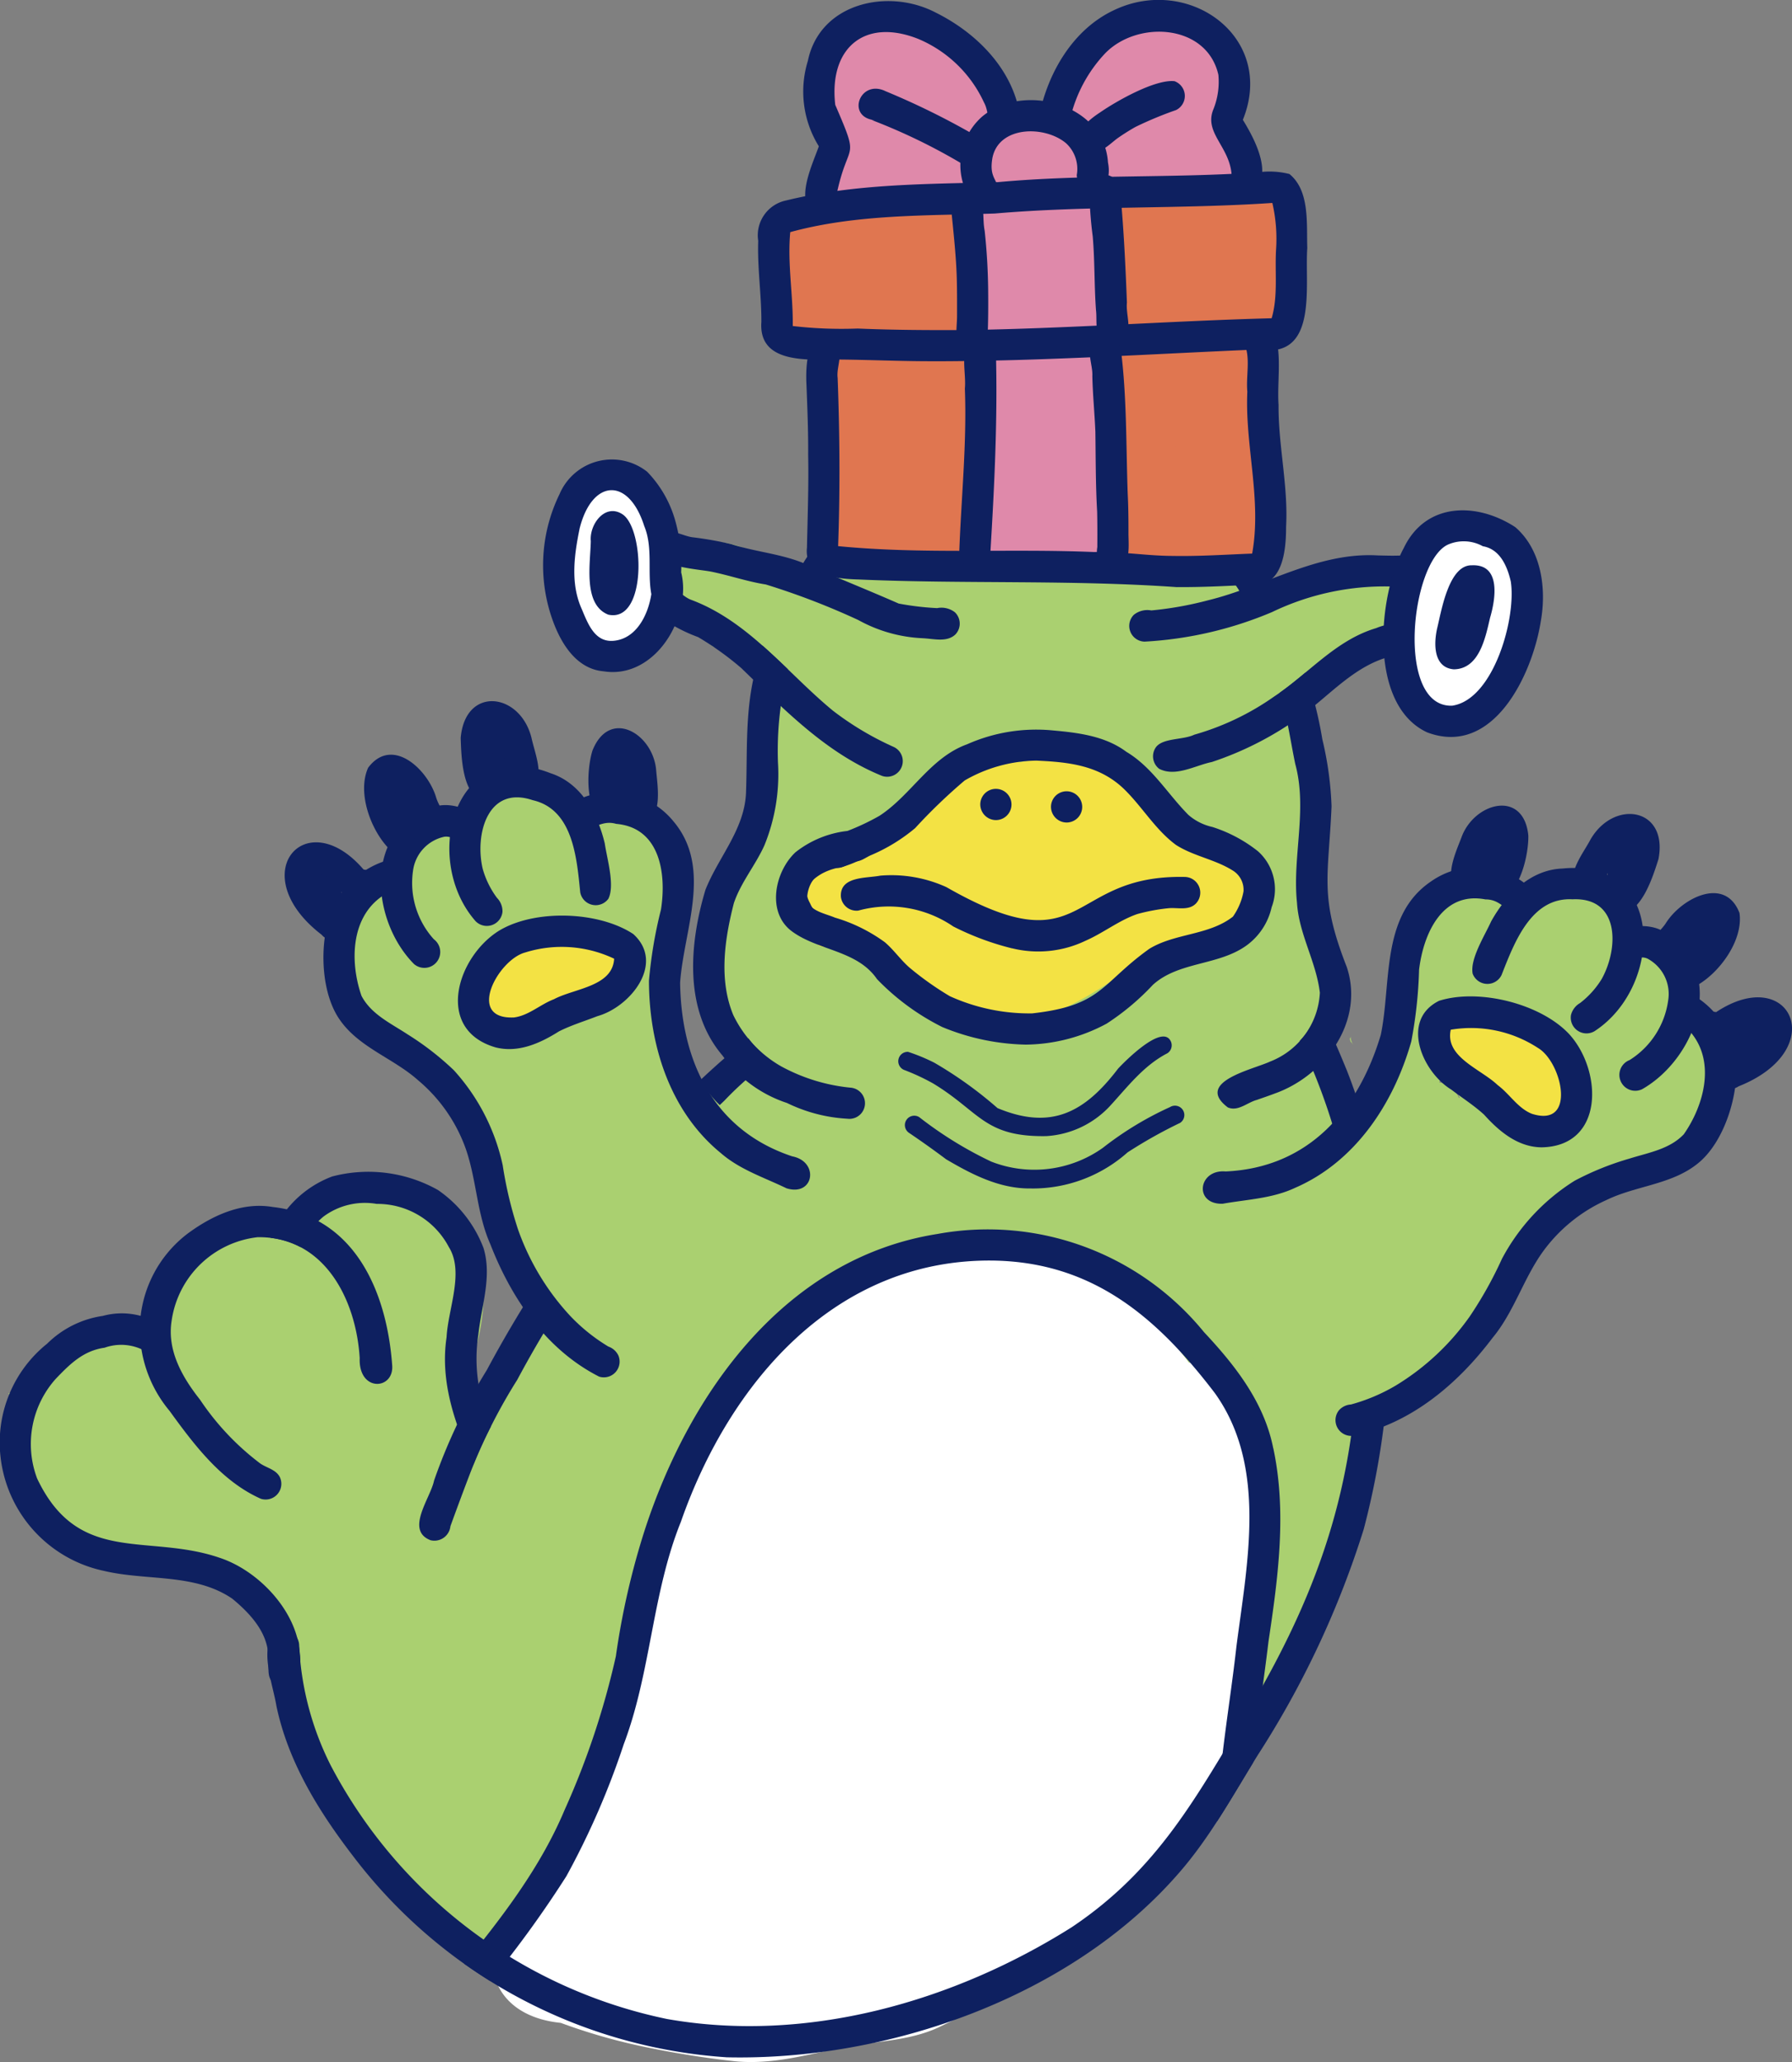 <svg xmlns="http://www.w3.org/2000/svg" width="142.8" height="164.281"><rect width="100%" height="100%" fill="#808080" stroke="none"/><defs><clipPath id="a"><path fill="none" d="M0 0h142.8v164.281H0z"/></clipPath></defs><g clip-path="url(#a)"><path d="M41.832 157.71a2.116 2.116 0 01-.134-.046c-.286-.123-.571-.247-.86-.364a1.054 1.054 0 00-.7-.019c-.392-.3-.79-.6-1.188-.888a11.078 11.078 0 00-1.614-1.025l-.084-.041c-.156-.13-.313-.26-.473-.384l.01.008-.015-.012-.007-.005.007.005-1.066-.817c-.276-.211-.548-.43-.831-.633-.851-.61-1.705-1.214-2.542-1.844l-.2-.155c-.434-.46-.869-.919-1.34-1.344a1.066 1.066 0 00-.284-.185 14.3 14.3 0 00-.634-.714 17.693 17.693 0 00-.856-.81 1.089 1.089 0 00-.518-.257q-.286-.589-.6-1.167c-.443-.823-.878-1.65-1.328-2.47l-.564-1.117-1.265-2.525c-.261-.518-.474-1.064-.705-1.6q-.082-.19-.166-.379l-.021-.132-.028-.174-.053-.349v-.033.045c-.214-1.422-.421-2.854-.766-4.252-.128-.52-.264-1.04-.415-1.556a3.642 3.642 0 00-.034-.217 5.641 5.641 0 00-.458-1.409l-.2-.4q-.048-.119-.1-.237c-.118-.278-.247-.551-.373-.825a6.01 6.01 0 00-.43-.815 4.302 4.302 0 00-.165-.235 2.806 2.806 0 00-.458-.571 3.4 3.4 0 00-.578-.428 8.94 8.94 0 00-.513-.309 7.7 7.7 0 00-1.028-.824 6.329 6.329 0 00-1.474-.76 3.367 3.367 0 00-1.546-.149l-.909-.377a33.785 33.785 0 00-2.012-.775 12.385 12.385 0 00-2.075-.559 8.12 8.12 0 00-2.211-.058 3.232 3.232 0 00-.949.249 1.667 1.667 0 00-.231.124 3.2 3.2 0 00-.4.05 9.227 9.227 0 00-1.294-.183 24.597 24.597 0 01-1.108-.831c-.051-.044-.1-.088-.153-.131a49.103 49.103 0 01-.482-.645c-.151-.439-.3-.879-.445-1.319l-.268-.8c-.082-.248-.168-.5-.258-.741a5.427 5.427 0 00-.314-.724c-.075-.137-.159-.267-.243-.4a1.613 1.613 0 00-1.408-.76 1.442 1.442 0 00-.185.017l-.04-.524c-.013-.487-.027-.975-.034-1.462l.063-.4.276-1.743a14.056 14.056 0 00.215-1.85 1.254 1.254 0 00-.081-.468 1.7 1.7 0 001.429-.693c.6-.826 1.151-1.689 1.817-2.464.2-.223.419-.433.642-.637.331-.279.664-.553 1.01-.813q.486-.366.979-.72a1.651 1.651 0 00.466.018 2.263 2.263 0 00.618-.148 1.412 1.412 0 00.775-.3l.079-.063a1.611 1.611 0 00.807.513 1.658 1.658 0 001.114-.092 1.567 1.567 0 00.279-.009 1.55 1.55 0 001.164-.771 4.7 4.7 0 00.347-.846 7.085 7.085 0 00.188-.8v-.02l.275-.473c.1-.175.225-.34.34-.507l-.079.116.162-.223.095-.108c.265-.3.506-.626.774-.926s.52-.562.792-.833c.37-.338.75-.658 1.147-.964.111-.076.221-.155.337-.221l.319-.183c.243-.119.486-.236.74-.332l-.087.033.13-.049h.011l-.018.007.062-.023.025-.009q.727-.258 1.446-.532l-.222.084a11.88 11.88 0 011.02-.346c.122-.024.244-.045.369-.062.45-.041.9-.064 1.351-.116l.263-.033a1.564 1.564 0 001.369.03 4.575 4.575 0 00.473-.255 2.876 2.876 0 001.252-.353 11.653 11.653 0 001.032-.6 2.705 2.705 0 001.185-1.157c.385-.155.772-.306 1.157-.458l.516-.2-.2.076c.181-.063.362-.12.546-.169.054-.011.108-.02.162-.029.092-.006.183-.01.275-.011.228.011.454.035.679.065.53.1 1.054.215 1.577.342.2.1.4.188.607.272.415.169.839.315 1.266.448l.05.031q.439.283.859.592a6.359 6.359 0 00.367.558c.126.169.257.333.391.495.1.117.2.23.3.344.224.251.445.5.677.746l.137.226c.151.247.3.5.465.731a5 5 0 00.455.546 2.1 2.1 0 00.763.532 1.99 1.99 0 00.29.081 15.766 15.766 0 01-1.554 10q.048.924.107 1.846c.059.887.124 1.772.191 2.658q3.114-4.9 6.215-9.8c1.807-2.692 3.874-5.2 5.119-8.171 3.286-4.267 6.422-8.651 9.674-12.942-3.347-4.558-2.1-10.342-.464-15.405a1.712 1.712 0 00.948-.088 1.64 1.64 0 00.834-.711 3.159 3.159 0 00.206-.47l.02-.058.039-.129.074-.27c.044-.162.095-.323.137-.485.113-.431.2-.865.29-1.3a11.535 11.535 0 00.166-1.3c.029-.361.072-.719.12-1.077 0-.017.005-.034.008-.051 0-.021.007-.04.01-.061V62.5c.046-.27.1-.539.149-.81a6.961 6.961 0 00.08-1.243c-.012-1.185-.093-2.368-.129-3.553a57.683 57.683 0 00-.025-.724l.053-.053a1.58 1.58 0 00.431-1.123 1.621 1.621 0 00-.489-1.1c-.2-.2-.406-.393-.618-.581q-.083-.139-.179-.273a4.933 4.933 0 00-.924-.948 2.685 2.685 0 00-.474-.326 2.163 2.163 0 00-.451-.177 4.016 4.016 0 00-.374-.067 1.366 1.366 0 00-.591.046l-.238-.175c-.141-.1-.283-.214-.427-.322a7.816 7.816 0 00-.326-.285 10.332 10.332 0 00-.876-.678 2.688 2.688 0 00-.609-.321 1.68 1.68 0 00-.681-.086 1.492 1.492 0 00-.677.2 1.4 1.4 0 00-.223.167 1.029 1.029 0 00-.654.619 1.659 1.659 0 00-.072.274 5.478 5.478 0 01-.563-1.542 5.357 5.357 0 013.61-6.034 6.362 6.362 0 015.066.79c1.412.546 2.9.858 4.327 1.353 3.2-4.566 9.126-5.646 14.171-7.038a19.322 19.322 0 0111.717.522c3.718 1.293 7.376 3.049 10.1 5.952a.865.865 0 00-.249.482.834.834 0 00.314.787 1.371 1.371 0 00.4.21.982.982 0 00.108.024.947.947 0 00.7.1c.4-.091.8-.181 1.191-.293.375-.108.748-.216 1.121-.33.392-.121.786-.237 1.175-.368l.783-.264.145-.05a10.979 10.979 0 001.193-.333.826.826 0 00.275-.166l.12-.019c.157-.026.322-.03.48-.044l.486-.045c.3-.008.6-.021.9-.018.319 0 .637.009.955.021a5.42 5.42 0 012.483 1.9c.043.1.082.2.12.305a1.409 1.409 0 00-.353.416 2.109 2.109 0 00-.206.7 7.533 7.533 0 00-.087.517 2.823 2.823 0 00-.124.432c-.063.316-.116.635-.15.956s-.058.622-.083.933c-.033.409-.067.82-.083 1.23l-.016.451a1.068 1.068 0 00-.382-.258 1.622 1.622 0 00-1.019-.085 5.247 5.247 0 00-.46.149h-.04a1.066 1.066 0 00-.334.078c-.2.083-.4.162-.6.262s-.352.2-.525.3l-.462.28c-.248.149-.49.309-.732.468-.53.346-1.047.709-1.569 1.068-.151.1-.3.2-.455.3a2.064 2.064 0 00-.82.723 1.286 1.286 0 00-.033 1.135 1.24 1.24 0 00.348.45c-.357.233-.711.472-1.063.71.941 2.113.246 4.45.28 6.67a7.637 7.637 0 00.44 2.211c.132.766.141 1.562.223 2.337.09 2.452.529 5-.125 7.4a5.349 5.349 0 012.756 3.589.47.47 0 00-.191.078 1.106 1.106 0 00-.241.191 2.415 2.415 0 00-.185.256c-.116.189-.212.394-.31.594a16.032 16.032 0 00-.592 1.43 13.27 13.27 0 01-.135.381.985.985 0 00.006.608.572.572 0 00.144.248q.016.118.037.234a3.472 3.472 0 00.143.576.784.784 0 00.653.523q.127.4.255.793l.069.209a1.445 1.445 0 00-.365.636 1.9 1.9 0 00-.045.59 6.1 6.1 0 00.206.92c.14.67.327 1.329.49 1.993.175.819.375 1.635.564 2.452.16.725.295 1.456.444 2.184l.059.288.157 1.23c.06.472.152.939.235 1.407.09.507.16 1.022.277 1.524l.245 1.056c.033.14.065.281.1.421.058.252.147.495.23.74.011.033.024.066.037.1-.033.312-.066.624-.093.936-.081.941-.171 1.882-.236 2.824-.157 2.311-.3 4.623-.464 6.933v.022-.015.023c-.04.519-.094 1.037-.142 1.555l-.064.688c-.035.374-.086.747-.1 1.122a1.592 1.592 0 00.136.7l-.168.649c-.112.433-.247.862-.371 1.293l-.538 1.866c-.289 1.006-.6 2.006-.91 3.007l-.11.327a1.672 1.672 0 00.03 1.246 1.617 1.617 0 00.272.417l-.057.186q-.261.626-.527 1.249c-.2.448-.417.888-.624 1.332s-.438.866-.658 1.3l-.6 1.176-.252.412a3.786 3.786 0 00-.677 1.377 1.789 1.789 0 00-.007.5c-.317.584-.631 1.17-.955 1.751v.011l-.055.1.024-.044-.031.056-.008.015-.033.059-.031.044a2.47 2.47 0 00-.175.3 5.693 5.693 0 01-.117.183 1.08 1.08 0 00-.102.156 5.382 5.382 0 01-6.036-2.225c-1.7-2.522-.306-5.447-.033-8.164a5.86 5.86 0 01-2.05-5.113c-.418-2.339-.657-4.789-1.728-6.94-1.2-1.977-3.168-3.3-4.67-5.021-1.513-1.629-2.377-3.71-3.641-5.517a5.355 5.355 0 01-6.718-2.641c-3.153-.07-3.692 1.795-6.361 2.33-2.382.524-4.615 1.852-6.857 2.848a9.013 9.013 0 00-3.606 3.9c-2.494 4.3-3.241 9.294-4.7 13.984-1.673 5.778-3.78 11.412-5.688 17.114-1.2 3.47-2.314 6.969-3.42 10.469-.886 2.811-1.97 5.816-4.3 7.12a9.082 9.082 0 00-.58-.143m-23.446-31.103l.07.032-.07-.032m84.356 8.218v.006-.006m13.092-33.674l.027-.255a1.5 1.5 0 00.175-.031l.048-.012c-.107.194-.2.391-.289.591l.039-.294" fill="#aad070"/><path d="M107.831 83.228a1.9 1.9 0 00-.213-.25.637.637 0 00-.057-.193v-.013l.068-.171a1.251 1.251 0 00.163.563.337.337 0 00.037.046v.021m-47.39-20.686v.011-.011m.008-.049v.017l-.005.032.008-.049m41.648-16.106l-.05.025.05-.025M60.464 62.393v.016c0 .021-.007.041-.01.061l.013-.078m.008-.07c0 .02-.006.039-.01.059 0-.02.006-.039.01-.059" fill="#aad070"/><path d="M77.221 124.589c-1.2-.564.81-2.71 1.106-3.576a2.4 2.4 0 01-.459.254 2.487 2.487 0 01-3.354 1.507c-.8.259-1.625-.887-2.286-1.277-1.95-1.744-2.049-4.932-.827-7.124.075-3.656 3.006-7.593 6.955-7.142 2.239-2.7 6.074-1.575 7.524 1.325 1.394 2.6 2.049 6.81-.936 8.541-.047 2.447-2.088 4.771-4.6 3.46-.768 1.2-1.414 2.465-2.123 3.7a.754.754 0 01-1 .335m-1.669-3.048a1.355 1.355 0 00.827-.625c-.387-.986.809-1.879.608-2.922.213-2.662-1.557-6.587-4.112-3.17.1 2.136.266 5.949 2.678 6.717m6.238-2.106c.98-.014 1.42-1 1.58-1.839a5.248 5.248 0 01-.905.051 9.446 9.446 0 00-1.3 1.639 1.927 1.927 0 00.629.149m.459-4.037a.943.943 0 01.778.737h.019a6.12 6.12 0 00.426-.075 9.5 9.5 0 00-1.469-4.769 76.956 76.956 0 00-1.221 4.5q.259.1.524.178c.272-.25.525-.617.943-.566m-1.09-7.1a9.712 9.712 0 013.749 6.907c2.022-2.749-.956-9.977-4.837-7.516a6.077 6.077 0 011.089.609m-2.32 6.2a8.147 8.147 0 00-.466-4.261c-.378 1.424-.845 3.2.466 4.261m-5.572-2.045a2.949 2.949 0 012.6-.247 6.928 6.928 0 01-.26-2.866 5.607 5.607 0 00-2.345 3.112m6.5-2.741c.119.323.229.651.316.985.058.219.1.441.144.663q.309-.7.613-1.409a5 5 0 00-1.341-.89c.1.213.186.431.268.652" fill="#fff"/><path d="M58.625 164.225a75.023 75.023 0 01-7.666-1.239 46.475 46.475 0 01-6.272-1.826c-5.961-.6-7.038-5.945-3.2-10.02 4.18-5.529 6.355-12.219 8.517-18.715.727-2.691 1.153-5.44 2.034-8.1.489-1.515.615-3.227 1.574-4.542 1.139-1.889 1.7-4.116 2.925-5.989a27.35 27.35 0 017.817-8.727 17.082 17.082 0 017.6-4.538c2.07-.649 4.246-1.49 6.443-1.182a5.091 5.091 0 015.348.759 11.052 11.052 0 017.574 4.286c1.058 1.46 2.354 2.711 3.421 4.16 5.89.8 5.734 9.01 6.192 13.567a54.561 54.561 0 01-1.374 11.92c-.33 1.548-.644 3.1-.873 4.663-.023 2.437-1.1 5.054-3.687 5.667a71.088 71.088 0 01-6.445 8.864c-3.958 3.631-8.913 5.921-13.7 8.258-2.547 1.2-5.413 1.112-8.117 1.7-2.668.586-5.356 1.294-8.116 1.033" fill="#fff"/><path d="M78.589 81.056c-3.105-.827-6.518-2.025-8.413-4.782-5.1 1.655-9.127-4.646-4.993-8.286 1.87-1.513 4.421-1.611 6.663-2.24a4.889 4.889 0 011.851-1.028 8.975 8.975 0 016.666-3.748c1.274-.038 2.41-.88 3.732-.863 4.19-.427 7.575 2.6 9.931 5.72.876.916 2.129.8 3.261 1.151a4.808 4.808 0 01-1.3 9.344c-1.516.049-3.1-.387-4.58.024-3.915 2.334-7.875 5.94-12.812 4.707" fill="#f3e244"/><path d="M74.16 64.977a.15.15 0 01-.013-.211c.344-.359.684-.723 1.04-1.072a10.182 10.182 0 013.4-2.242c-.02-.15.139-.211.262-.225.256-.074.513-.148.77-.219a6.135 6.135 0 011.361-.3.426.426 0 01.331.005c.231-.033.461-.087.694-.1a.148.148 0 01.121.052c.1.139-.027.274-.175.279.161.035.536.044.477.286a.15.15 0 01-.19.091 1.193 1.193 0 00-.405-.084 11.737 11.737 0 00-1.327.164c-.153 0-.382.122-.482-.042a4.966 4.966 0 00-1.633.5c-.051.149-.206.222-.335.293s-.239.151-.358.227c-.219.143-.449.27-.674.4a1.818 1.818 0 01-.678.29 16.925 16.925 0 00-1.977 1.885.151.151 0 01-.211.012" fill="#f3e244"/><path d="M71.382 79.771c-1.631-.817-3.206-1.779-4.9-2.469-.31-.137-.622-.259-.924-.415a.15.15 0 01.1-.279 10.1 10.1 0 002.405.753 9.552 9.552 0 00-1.311-.69.15.15 0 01-.284.016 2.261 2.261 0 00-.284-.242 7.517 7.517 0 00-.779-.343.15.15 0 01-.057-.243c-.114-.047-.291-.1-.3-.244a.151.151 0 01.081-.27 1.571 1.571 0 01.458.1 3.33 3.33 0 011.56.35c.268.114.5.3.763.416l.324.131c.144.053.384.1.358.3a.15.15 0 01-.175.22l-.185-.07a.177.177 0 01-.176.208c.129.1.33.16.363.339.031.255-.217.366-.44.314.881.421 1.726.914 2.591 1.367.314.164.629.322.943.485a.15.15 0 11-.135.266" fill="#aad070"/><path d="M116.678 52.878a.151.151 0 01-.069-.2l.12-.261a.841.841 0 01-.2-.69c-.717.585-1.234.064-1.151-.74-1.523-.9-.185-4.22.8-5.161a1.009 1.009 0 011.029-.275 1.655 1.655 0 01.81 1.307c.351-.006.605.344.72.642a1.57 1.57 0 01.074.455.838.838 0 01.069.291 1.244 1.244 0 01-.083.536c-.016.222-.05.444-.082.664a4.5 4.5 0 01-.683 1.942c-.27.388-.521.869-.987 1.043-.1.14-.138.535-.371.444m.2-.784c.416-.934.878-1.855 1.234-2.813h-.017a1.073 1.073 0 01-.216-.023c-.18.351-.257.746-.435 1.1a8.165 8.165 0 00-.58 1.252.588.588 0 00.015.484m1.447-2.526c-.312.792-.682 1.56-1.032 2.336a4.47 4.47 0 001.137-2.622c-.037.095-.069.191-.106.286m-2.407 2.115a1.3 1.3 0 00.924-.918 1.409 1.409 0 01-1.171.34c-.015.2.039.5.246.579m-.017-.856c.879-.027 1.367-.975 1.65-1.686a1.583 1.583 0 01-.72-.768 7.634 7.634 0 00-1.112 2.434.858.858 0 00.182.02m-.457-.157a8.184 8.184 0 011.259-2.637 2.152 2.152 0 01-.035-1.131.578.578 0 011.027-.163c-.138-.593-.552-1.25-1.207-.778a4.317 4.317 0 00-1.05 1.636c-.33.869-.834 2.384.006 3.074m2.66-1.687c.025 0 .05 0 .075-.006l.063-.013a1.306 1.306 0 00.161-.58 6.283 6.283 0 00-.374.6h.076m-.475-.137a3.181 3.181 0 00.069-1.509 2.985 2.985 0 00-.666.748 1.39 1.39 0 00.6.762m.447-.678q-.009.1-.024.2c.113-.123.223-.49.434-.323a.159.159 0 01.022-.122l.007-.011a.8.8 0 00-.459-.755c.008.339.042.672.02 1.01m-1.139-.46a2.5 2.5 0 01.636-.648c-.122-.185-.394-.393-.574-.162a1.314 1.314 0 00-.062.81" fill="#fff"/><path d="M113.641 56.452c-.245-.29-.613-.39-.9-.637a2.619 2.619 0 01-.869-1.557 2.615 2.615 0 01-.747-2.125 2.137 2.137 0 01-.136-.229 2.358 2.358 0 01.1-2.195 2.459 2.459 0 01-.039-.985 2.7 2.7 0 01.18-.622 3.264 3.264 0 011.076-3.258 6.752 6.752 0 014.092-2.928 4.458 4.458 0 013.526.9 2.412 2.412 0 01.684.875 3.778 3.778 0 01.661.853 4 4 0 01-.209 3.555 2.047 2.047 0 01.225 1.055 1.989 1.989 0 01-.681 1.374 2.175 2.175 0 01-.022 2.255 1.823 1.823 0 01-.454 1.026c-.259.282-.525.559-.8.826a1.738 1.738 0 01-.507.714c-.3.247-.6.493-.71.574a2.31 2.31 0 01-1.9.9 2.471 2.471 0 01-2.564-.367m-65.498-3.531a2.309 2.309 0 01-1.663-1.417 2.419 2.419 0 01-.138-.823 2.268 2.268 0 01-.355-.623 2.159 2.159 0 01-.878-.729 2.306 2.306 0 01-.337-.751 2.676 2.676 0 01-.5-3.674 2.881 2.881 0 01-.068-1.286 2.613 2.613 0 01.4-.95c-.575-2.27 1.956-4.18 3.885-4.755 2.787-.753 3.949 1.952 3.686 4.291a1.916 1.916 0 01-.031 1.706 1.985 1.985 0 01.306 2.259c.532 1.08-.111 2.132-.332 3.172a4.017 4.017 0 01-1.693 2.8 2.486 2.486 0 01-2.285.782" fill="#fff"/><path d="M48.093 53.483c-2.094-.185-3.31-2.091-3.987-3.89a12.929 12.929 0 01.479-10.221 4.534 4.534 0 016.988-1.787 9.148 9.148 0 012.172 3.677 12.932 12.932 0 01.536 4.336 5.414 5.414 0 010 2.575c-.5 2.912-3 5.823-6.186 5.309m.745-2.426c1.867-.128 2.81-2.076 3.063-3.722-.328-1.766.148-3.7-.567-5.429-1.247-3.927-4.159-3.737-5.146.194-.421 2.055-.736 4.293.106 6.28.5 1.149 1.014 2.778 2.544 2.676" fill="#0e2060"/><path d="M52.291 48.414a1.244 1.244 0 111.276 1.212 1.253 1.253 0 01-1.276-1.212" fill="#0e2060"/><path d="M70.277 61.81c-4.468-1.817-7.8-5.3-11.206-8.584a24.111 24.111 0 00-3.438-2.468 12.853 12.853 0 01-3.28-1.777 1.261 1.261 0 01.831-2.152c.782 0 1.218.72 1.913.966 4.6 1.729 7.6 5.8 11.286 8.832a24.036 24.036 0 004.8 2.866 1.245 1.245 0 01-.909 2.317m3.274-10.962a11.653 11.653 0 01-5.146-1.447 58.473 58.473 0 00-7.376-2.836c-1.5-.235-2.943-.743-4.435-1.038-1.488-.256-5.938-.483-4.017-2.892.8-.65 1.768.066 2.634.172a27.227 27.227 0 013.08.548c2.046.657 4.244.781 6.2 1.712 2.371 1.019 4.764 1.982 7.128 3.018a22.3 22.3 0 003.062.363 1.746 1.746 0 011.417.333 1.253 1.253 0 01.045 1.759c-.683.659-1.746.343-2.594.31m-19.265-8.078l-.067-.072-.12-.1-.02-.009a1.459 1.459 0 01.2.179" fill="#0e2060"/><path d="M99.019 47.6c-.945-2.323-4.359-4.148-6.486-5.406a25.359 25.359 0 00-6.893-2.492 41.674 41.674 0 00-10.294.215 14.079 14.079 0 00-7.689 4.252 12.637 12.637 0 00-1.4 1.887c-.409.817-1.156 1.784-2.162 1.2-1.96-1.077 1.591-4.555 2.485-5.552 4.112-4.041 10.145-5 15.693-4.647 4.542-.228 8.887 1.421 12.753 3.69 2.073 1.341 4.375 2.686 5.75 4.789 1.525 2.053-.525 3.658-1.752 2.063" fill="#0e2060"/><path d="M91.209 51.118a1.253 1.253 0 01-.864-2.13 1.713 1.713 0 011.4-.355 27.714 27.714 0 004.512-.806c4.541-1.1 8.721-3.859 13.542-3.577.563.012 1.127.032 1.69.012a1.245 1.245 0 01-.019 2.488 20.678 20.678 0 00-10.107 2.015 30.279 30.279 0 01-10.154 2.353" fill="#0e2060"/><path d="M113.722 58.345c-4.7-2.183-3.928-10.861-1.858-14.687 1.756-3.664 5.826-3.659 8.887-1.66 2.1 1.816 2.49 4.923 2.032 7.494-.671 4.251-3.786 10.851-9.062 8.853m2.019-2.127c3.3-.5 5.109-7.026 4.649-9.9-.283-1.219-.86-2.566-2.225-2.8a3.148 3.148 0 00-2.795-.124c-2.976 1.409-4.172 13.019.371 12.827" fill="#0e2060"/><path d="M92.363 61.243a1.254 1.254 0 01-.226-1.745c.591-.716 2.136-.537 3.036-.967a21 21 0 006.357-3.037c2.731-1.8 4.888-4.487 8.131-5.452 3.494-1.45 4.033 2.8 1.3 2.219-2.879.668-4.844 2.976-7.116 4.671a25.934 25.934 0 01-7.276 3.777c-1.335.27-2.9 1.225-4.21.534m-24.496 25.42a1.244 1.244 0 01-.337 2.465 12.494 12.494 0 01-4.813-1.255 10.237 10.237 0 01-5.136-3.776c-3.1-3.626-2.647-8.913-1.364-13.2 1.034-2.62 3.127-4.814 3.236-7.763.116-3.2-.085-6.451.712-9.584.161-.462.345-1.274.6-2.118a67.763 67.763 0 012.027 1.887 26.354 26.354 0 00-.793 7.438 15.02 15.02 0 01-1.07 6.564c-.712 1.6-1.879 2.958-2.443 4.624-.738 2.868-1.216 6.106-.05 8.92a9.419 9.419 0 003.8 4.08 14.458 14.458 0 005.636 1.717" fill="#0e2060"/><path d="M107.314 77.019c1.453 4.331-1.716 8.676-5.729 10.1-.471.181-.95.339-1.426.509-.765.2-1.494.946-2.315.6-2.692-2.036 2-3.015 3.379-3.659a6.223 6.223 0 003.954-5.48c-.3-2.5-1.671-4.669-1.823-7.167-.384-3.662.851-7.433-.138-11.052-.344-1.651-.577-3.334-1.032-4.958a7.2 7.2 0 00-.22-.712c.712-.5 1.39-1.057 2.064-1.617a32.264 32.264 0 011.344 5.311 26.687 26.687 0 01.736 5.357c-.243 5.65-.995 7.159 1.205 12.768" fill="#0e2060"/><path d="M81.685 83.222a18.289 18.289 0 01-6.6-1.4 18.965 18.965 0 01-5.2-3.819c-1.578-2.3-4.663-2.251-6.766-3.795-2.056-1.5-1.39-4.754.268-6.307a8.133 8.133 0 014.142-1.7 18.578 18.578 0 002.554-1.207c2.533-1.651 4.039-4.639 6.989-5.7a13.565 13.565 0 016.844-1.1c2.025.182 4.162.448 5.837 1.7 2.071 1.233 3.285 3.354 4.947 5.028a4.335 4.335 0 001.908.961 11.4 11.4 0 013.64 1.939 4.053 4.053 0 011.085 4.459 5.162 5.162 0 01-1.927 2.989c-2.248 1.681-5.449 1.3-7.535 3.19a19.7 19.7 0 01-3.686 3.092 13.836 13.836 0 01-6.5 1.672m.571-2.489c5.6-.625 5.451-2.367 9.329-5.143 2.046-1.254 4.736-1.061 6.661-2.562a5.047 5.047 0 00.846-2.008 1.8 1.8 0 00-.89-1.689c-1.4-.873-3.117-1.132-4.493-2.02-1.666-1.229-2.708-3.081-4.189-4.5-1.958-1.847-4.357-2.1-6.93-2.215a11.688 11.688 0 00-5.716 1.581 43.714 43.714 0 00-3.952 3.8 13.921 13.921 0 01-3.484 2.138c-.447.184-.806.521-1.323.519-.592.167-1.11.727-1.757.423a2.6 2.6 0 00-2.025 2.768c.383.794 1.45.96 2.2 1.279a12.891 12.891 0 013.983 1.964c.72.616 1.256 1.408 1.972 2.029a24.479 24.479 0 003.2 2.266 15.333 15.333 0 006.565 1.37" fill="#0e2060"/><path d="M78.115 64.083a1.244 1.244 0 111.235 1.253 1.257 1.257 0 01-1.235-1.253m5.635.193a1.244 1.244 0 111.235 1.253 1.257 1.257 0 01-1.235-1.253m-3.093 11.281a21.926 21.926 0 01-4.692-1.746 9.124 9.124 0 00-7.571-1.264 1.255 1.255 0 01-1.384-1.086c-.112-1.668 2.009-1.479 3.148-1.7a10.593 10.593 0 015.261.917c11.283 6.446 9.47-1.022 19.006-.813a1.253 1.253 0 01.863 2.13c-.569.563-1.427.3-2.143.359a14.927 14.927 0 00-2.525.47c-1.463.508-2.692 1.5-4.108 2.12a8.716 8.716 0 01-5.855.608m-21.02 7.168a8.009 8.009 0 001.765 1.749 26.835 26.835 0 00-3.691 3.232 61.1 61.1 0 00-7.483 8.549 89.841 89.841 0 00-9.011 13.68 43.566 43.566 0 00-3.741 7.412 258.16 258.16 0 00-1.583 4.251 1.284 1.284 0 01-1.587 1.114c-2.043-.794 0-3.353.282-4.747a44.432 44.432 0 014.2-8.8 96.933 96.933 0 019.7-14.722 59.02 59.02 0 0111.151-11.714" fill="#0e2060"/><path d="M107.301 85.212a50.135 50.135 0 013.455 19.6 63.253 63.253 0 01-2.086 17.025 73.8 73.8 0 01-8.463 18.024c-1.983 3.207-3.8 6.552-6.3 9.4-8.575 9.849-23.124 14.931-35.991 14.642a40.765 40.765 0 01-29.762-16.007c-2.761-3.594-5.195-7.518-6.132-12.007-.257-1.6-1.312-4.35-.257-5.712a1.253 1.253 0 012.076 1 23.677 23.677 0 002.5 9.445 39.243 39.243 0 0026.795 20.226c11.138 1.973 22.811-1.354 32.254-7.3 6.9-4.613 9.958-10.421 14.1-17.278 5.954-10.062 8.752-18.818 8.772-30.565a48.194 48.194 0 00-4.684-22.787 5.8 5.8 0 001.474-2.656c.847 1.606 1.567 3.287 2.249 4.956" fill="#0e2060"/><path d="M22.217 134.329c-2.122-.892 1.165-2.992-3.721-6.973-2.99-2.03-6.811-1.4-10.188-2.2a10.474 10.474 0 01-8.273-9.157 10.091 10.091 0 013.731-8.958 7.906 7.906 0 014.429-2.205 5.733 5.733 0 014.28.512 1.244 1.244 0 01-.782 2.362 3.935 3.935 0 00-3.36-.339c-1.7.239-2.759 1.3-3.893 2.482a7.783 7.783 0 00-1.481 7.938c3.305 6.963 8.792 4.345 14.535 6.313 3.074 1.007 6.1 4.176 6.383 7.473.166 1.182.043 3.2-1.659 2.754" fill="#0e2060"/><path d="M20.795 119.41c-3.146-1.4-5.314-4.291-7.284-7.007a10.136 10.136 0 01-2.368-6.529 9.649 9.649 0 013.8-7.587c1.94-1.433 4.315-2.544 6.777-2.129 6.544.736 9.1 6.723 9.531 12.6.173 1.981-2.689 2.181-2.587-.554-.285-4.691-2.825-9.7-8.129-9.638a7.809 7.809 0 00-6.859 6.659c-.376 2.376.854 4.506 2.273 6.3a20.883 20.883 0 004.656 4.967c.536.448 1.348.529 1.689 1.177a1.252 1.252 0 01-1.5 1.74" fill="#0e2060"/><path d="M38.552 112.056a21 21 0 00.559 1.605 31.356 31.356 0 00-1.388 3.027c-1.471-3.21-2.67-6.6-2.135-10.163.113-2.237 1.423-5.184.181-7.17a6.429 6.429 0 00-5.754-3.442 5.535 5.535 0 00-4.245 1.017 6.6 6.6 0 00-1.822 2.425 6.786 6.786 0 00-2.385-.737 8.414 8.414 0 014.909-4.89 11.327 11.327 0 018.422 1.075 9.848 9.848 0 013.632 4.615c.7 2.263-.161 4.614-.405 6.887a12.816 12.816 0 00.431 5.751m62.915 3.328c1.086 5.085.38 10.315-.384 15.393-.384 3.218-.887 6.433-1.23 9.659-.949 1.555-1.872 3.133-2.863 4.664.154-4.651 1.023-9.308 1.536-13.914.855-6.647 2.482-14.352-1.724-20.208-4.587-6.008-9.7-10.42-17.637-10.549-12.6-.174-21.041 9.733-24.911 20.822-2.3 5.7-2.375 11.977-4.553 17.723a62.619 62.619 0 01-4.568 10.5 87.072 87.072 0 01-5.281 7.4c-.22.281-.48.608-.77.966q-1.067-.663-2.091-1.387c3.089-3.793 6.1-7.731 8-12.255a63.585 63.585 0 004.086-12.246 60.542 60.542 0 012.307-10.073c3.575-10.973 11.212-21.659 23.311-23.569a22.232 22.232 0 0121.25 7.821c2.485 2.649 4.8 5.6 5.517 9.253m14.391-62.059c-1.688-.14-1.607-2.16-1.3-3.394.33-1.382.929-4.935 2.731-4.894 2.336-.108 1.9 2.664 1.46 4.165-.375 1.589-.849 4.094-2.893 4.123m-67.36-4.349c-2.057-.792-1.441-4.1-1.412-5.868-.122-1.327 1.137-3.044 2.526-2.135 1.762 1.152 1.963 8.643-1.114 8m34.896 41.54c-4.976.084-5.3-1.952-9.052-4.209a17.268 17.268 0 00-2.256-1.051.748.748 0 01.287-1.452 14.783 14.783 0 012.092.867 32.028 32.028 0 015.033 3.614c4.294 1.791 6.96.329 9.614-3.155.626-.666 3.418-3.458 4.148-2.248a.753.753 0 01-.225 1.032c-1.87.965-3.124 2.615-4.512 4.132a7.533 7.533 0 01-5.128 2.469" fill="#0e2060"/><path d="M82.196 94.682c-2.48.055-4.728-1.1-6.809-2.328a74.182 74.182 0 00-2.976-2.119.747.747 0 01.837-1.236 30.705 30.705 0 005.741 3.544 9.418 9.418 0 008.9-1.1 26.265 26.265 0 015.349-3.244.747.747 0 01.807 1.257 37.676 37.676 0 00-4.193 2.354 11.367 11.367 0 01-7.655 2.875M65.606 73.584a2.13 2.13 0 01-.538-.375c-.12-.132-.3-.243-.357-.415a2.559 2.559 0 01-.667-2.061 3.2 3.2 0 012.11-1.756 8.96 8.96 0 001.659-.468 16.018 16.018 0 002.3-1.291 11.34 11.34 0 001.536-1.152 4.148 4.148 0 00.844-.8c.253-.382.552.131.222.2a4.07 4.07 0 01-.835.8 6.5 6.5 0 01-1.145.883 19.092 19.092 0 01-2.436 1.477 8.635 8.635 0 01-1.206.45 4.867 4.867 0 00-1.533.49c-.64.35-1.356.915-1.266 1.727a2.3 2.3 0 00.257.666 2.374 2.374 0 00.682.92c.2.156.436.266.629.432a.3.3 0 01.073.105.163.163 0 01-.139.221.511.511 0 01-.188-.05" fill="#0e2060"/><path d="M102.977 100.682a1.954 1.954 0 01-.632-1.232 2.008 2.008 0 01-1.109-.582c-1.62.452-3.462 1.851-5.118.9a2.066 2.066 0 01.351-3.527c.712-.745 1.822-.769 2.713-1.208a11.26 11.26 0 012.371-1.464 33.988 33.988 0 013.286-1.451c1.409-.618 3.522-1.408 4.462.328a3.8 3.8 0 012.519 3.4c-.636 1.367-2.294 1.875-3.422 2.775-1.321.652-2.683 2.554-4.171 2.554a1.944 1.944 0 01-1.249-.49" fill="#aad070"/><path d="M104.88 114.121c-3.251-.428-3.96-3.977-5.288-6.4-2.17-2.065-4.176-4.439-4.9-7.42a7.712 7.712 0 01-.052-2.638 4.027 4.027 0 01.779-2.707 2.066 2.066 0 012.651-1.181c.547-.038 1.1-.024 1.644-.009a13.827 13.827 0 002.05-.048 26.719 26.719 0 004.917-1.573c.17-1.765 2.339-3.442 3.238-5.015.877-1.015.86-2.414 1.376-3.582.64-3.382.786-6.986 2.641-9.988 1.365-2.659 5.156-4.717 7.022-1.389 2-2.01 6.264-3.118 7.663.1a3.378 3.378 0 011.513 2.89c2.8-.14 3.966 3.167 3.737 5.509 2.316-.06 3.017 2.676 2.45 4.52a22.05 22.05 0 01-.683 3.245 2.275 2.275 0 01-1 2.15c-.693 1.468-2.06 3.011-3.74 2.106a50.107 50.107 0 00-6.469 3.617c-.7.366-1.26 1.006-2.077 1.122.674 1.084.04 2.235-.67 3.109-.809 1.052-1.669 2.066-2.507 3.094-1.159 1.147-3.753 4.926-5.244 4.875a22.353 22.353 0 01-3.833 3.629c-1.253 1-2.7 2.1-4.337 2.1a3.645 3.645 0 01-.885-.109m5.54-18.888a1.872 1.872 0 01.19-.125 1.917 1.917 0 01-.357-.323 1.974 1.974 0 01.166.447m4.277-9.01a1.955 1.955 0 011.561 1.234l.076-.008a1.95 1.95 0 01-.168-.376 2.112 2.112 0 01.008-1.321 3.265 3.265 0 01-1.422.327c-.017.049-.035.1-.054.144" fill="#aad070"/><path d="M121.773 89.634a2.359 2.359 0 01-1.016-.677 3 3 0 01-.712-1.464 3.177 3.177 0 01-2.743-1.76 13.624 13.624 0 01-2.32-1.607 2.771 2.771 0 01-.35-2.442c.631-1.8 2.852-1.561 4.127-.613 1.714-.043 3.053 1.213 4.227 2.3 2.013.378 3.212 3.149 2.431 4.962-.368.912-1.788 1.392-2.892 1.392a2.786 2.786 0 01-.753-.092" fill="#f3e244"/><path d="M118.66 69.774a.541.541 0 01-.216-.145.416.416 0 01-.03-.035.393.393 0 01-.051-.023c-.836.54-.854-.472-.536-1 .291-.506.323-1.6 1.072-1.577.315-1.081 1.772-1.184 1.258.09.148.647-.608 3.017-1.5 2.692m9.817.818a.561.561 0 01-.209-.665c-.834-.6 1.379-4.2 1.83-2.51a.52.52 0 01.2.541.513.513 0 01.126.384c.642.532-.635 2.3-1.326 2.134-.184.093-.414.224-.618.116m5.558 5.69c-.325-.63 1.189-2.152 1.724-2.447.49-.486 1.285.158.644.6-.066.58-1.853 2.88-2.368 1.851m4.261 7.947a.4.4 0 01-.256-.295c-1.74-.817 1.589-2.32 2.4-2.179.98.493.159 1.4-.508 1.723a1.484 1.484 0 01-1.635.751" fill="#0e2060"/><path d="M97.425 95.902c1.942-.346 3.964-.414 5.779-1.269 4.822-2.089 7.859-6.738 9.257-11.656a35.473 35.473 0 00.622-5.722c.342-2.86 1.84-6.265 5.291-5.6 1.175-.008 1.528.9 2.469 1.071a1.254 1.254 0 00.994-2.081 6.317 6.317 0 00-7.806-.42c-4.022 2.724-3.135 8.077-4 12.225-1.8 6.015-5.766 10.58-12.356 10.878-2.21-.191-2.556 2.637-.25 2.573" fill="#0e2060"/><path d="M127.116 82.119c5.445-3.595 5.587-13.736-2.611-12.924-2.576.1-4.5 2.09-5.682 4.216-.5 1.116-1.691 2.975-1.472 4.155a1.253 1.253 0 002.3.122c1.009-2.548 2.342-6.218 5.652-6.041 3.766-.184 3.708 3.873 2.333 6.348a7.081 7.081 0 01-1.721 1.914 1.532 1.532 0 00-.727.954 1.254 1.254 0 001.933 1.255" fill="#0e2060"/><path d="M130.848 86.782c4.369-2.483 6.846-9.433 1.787-12.516-1.344-.973-4.962-.529-3.875 1.719.865 1.148 1.589-.027 2.521.386a3.188 3.188 0 011.654 3.313 6.682 6.682 0 01-3.078 4.771 1.265 1.265 0 10.991 2.326" fill="#0e2060"/><path d="M107.734 114.398c4.623-.919 8.4-4.1 11.18-7.783 1.727-2.068 2.471-4.721 4.033-6.894a12.646 12.646 0 015.069-4.117c2.364-1.151 5.227-1.225 7.306-2.935 2.11-1.706 3.311-5.616 2.989-8.259a6.951 6.951 0 00-3.066-4.931 1.253 1.253 0 00-1.709 1.537c.2.61.9.763 1.233 1.276 1.946 2.358 1.006 5.791-.59 8.072-1.142 1.206-2.837 1.466-4.353 1.947a22.764 22.764 0 00-4.34 1.753 16.389 16.389 0 00-5.8 6.225 31.419 31.419 0 01-2.567 4.592 19.755 19.755 0 01-5.889 5.5 14.491 14.491 0 01-3.576 1.513 1.391 1.391 0 00-.951.456 1.255 1.255 0 001.037 2.045" fill="#0e2060"/><path d="M122.789 91.408c5.066-.045 4.925-6.089 2.257-9.018-2.28-2.442-7.217-3.659-10.369-2.657-3.1 1.536-1.364 5.65.97 7.073.874.665 1.808 1.257 2.619 2 1.187 1.32 2.657 2.556 4.522 2.6m-.722-2.673c-1.124-.453-1.767-1.578-2.718-2.283-1.352-1.293-4.226-2.235-3.741-4.413a9.734 9.734 0 016.943 1.448c1.929 1.123 3.124 6.408-.484 5.248m-5.44-17.696c2.1.274 1.237-2.927 2.683-4.188a5.865 5.865 0 01-.908 2.752 1.254 1.254 0 001.3 1.894c1.48-.506 2.127-3.526 2.087-4.944-.379-3.681-4.311-2.624-5.323.149-.454 1.215-1.714 3.816.164 4.337m12.34 1.682c1.8.245 2.755-2.918 3.192-4.278.785-4.1-3.554-4.789-5.42-1.556-.547 1.034-1.6 2.33-1.379 3.533a1.253 1.253 0 002.3.122c.555-1.125.974-2.528 2.1-3.213a6.09 6.09 0 01-1.158 3.082 1.256 1.256 0 00.375 2.311m6.116 5.856c1.882-.989 3.843-3.649 3.518-5.847-1.156-2.988-4.646-1.152-5.88.841-.356.539-.866.834-.914 1.483a1.254 1.254 0 001.167 1.317c1.486-.047 1.822-2.071 3.089-2.614a6.063 6.063 0 01-1.887 2.507 1.245 1.245 0 00.907 2.314m3.46 7.966c7.343-2.928 4.125-9.834-1.8-5.91a1.258 1.258 0 10-.4 2.481c1.486.547 2.525-1.632 3.987-1.084-.537 1.768-3.309 1.875-3.788 3.08a1.314 1.314 0 002 1.432" fill="#0e2060"/><path d="M39.933 82.035c-5.262-1.8.359-8.47 4.182-7.288 1.4-.5 3.129-1.172 4.519-.344 1.726 1.2 2.088 3.549.169 4.777a2.831 2.831 0 01-3.391.819 2.389 2.389 0 01-1.237-.028 4.789 4.789 0 01-3.675 2.112 3.317 3.317 0 01-.568-.049" fill="#f3e244"/><path d="M47.554 109.52c-1.521-.737-2.113-2.458-3-3.783-.862-.877-1.6-1.85-2.374-2.806a10.692 10.692 0 01-2.146-2.856c-.991-1.981-1.039-4.241-1.411-6.386a71.775 71.775 0 01-2.9-6.931 12.311 12.311 0 01-6.379-5.167c-.676-.827-1.656-1.454-2.056-2.515-1.066-2 .124-7.269 2.451-7.948.384-.46.54-1.145.989-1.537a17.229 17.229 0 013.516-3.489c.848-.614 1.769-1.469 2.886-.947a5.888 5.888 0 019.678.156c5.32-3.04 9.333 4.779 6.616 9.007-.077.82.118 1.647.027 2.472-.181 1.015.085 2.2-.47 3.1.065.613-.234 1.2-.132 1.807 1.141.7 1.217 2.263 2.051 3.243.746.949 1.379 1.985 2.214 2.863a29.72 29.72 0 012.2 2.4c1.263 1.425 3.393 1.632 4.629 3.076 2.052 2.487-2.619 7.119-4.3 8.878-1.6 1.5-2.95 3.23-4.545 4.723-1.647 1.311-3.7 3-5.875 3a4.034 4.034 0 01-1.661-.357m-10.357-30.6a24.717 24.717 0 001.071 2.683l.383.8q.113.239.215.482a11.249 11.249 0 003.234-.81 20.729 20.729 0 003.364-1.329 12.022 12.022 0 002.4-1.173c.558-.418 1-.972 1.542-1.4a17.486 17.486 0 00.1-2.79 3.26 3.26 0 01-.521-.648 3.194 3.194 0 01-.2-.38 3.25 3.25 0 01-3.245-.459 14.642 14.642 0 01-4.915.607 43.359 43.359 0 01-3.423 4.418" fill="#aad070"/><path d="M26.145 72.32c-.767-.274-.845-1.541-1.09-2.231-.657-.309-.189-.952.386-.9a.3.3 0 01.034-.024c.028-.016.055-.03.082-.043.333-.845 1 .138 1.253.535.207.409.994 1.04.4 1.434a.818.818 0 01.062.267c.258-.064.478-.3.753-.262a.4.4 0 01.135.725 2.19 2.19 0 01-1.581.37.578.578 0 01-.37.129.607.607 0 01-.07 0m6.028-6.772a3.407 3.407 0 01-1.276-2.617.607.607 0 01.9-.332q.264.14.537.265a.4.4 0 01-.161.751c.042.085.082.17.121.256l.043.092c.6-.114.5.746.927.976a.406.406 0 11-.448.657.369.369 0 01-.3.141.406.406 0 01-.348-.188m8.001-3.343a1.532 1.532 0 01-.14-.118.586.586 0 01-.086-.106l-.018-.006c-1.069.225-.966-1.666-1.053-2.358-.047-.382-.525-.913-.076-1.218-.1-1.458 1.1-.676 1.212.262.108.518.5.9.558 1.443.041.466.556 2.158-.141 2.158a.711.711 0 01-.257-.058m9.153.339c-.671.287-.778-.457-.6-1.2.21-.86.806-1.72 1.359-.985.443-.065.761.579.326.811-.156.672.4 2.653-.5 2.753-.7-.027-.545-.894-.589-1.379" fill="#0e2060"/><path d="M62.668 94.667c-1.775-.861-3.7-1.477-5.216-2.793-4.072-3.321-5.73-8.621-5.738-13.734a35.538 35.538 0 01.957-5.675c.449-2.846-.067-6.529-3.568-6.828-1.129-.327-1.714.446-2.667.359a1.254 1.254 0 01-.391-2.273 6.317 6.317 0 017.626 1.719c3.129 3.715.82 8.625.525 12.853.093 6.277 2.671 11.75 8.931 13.829 2.179.418 1.742 3.233-.459 2.544" fill="#0e2060"/><path d="M37.845 73.328c-4.262-4.94-1.64-14.738 6.028-11.726 2.452.794 3.76 3.235 4.321 5.6.174 1.209.818 3.323.287 4.4a1.253 1.253 0 01-2.243-.506c-.278-2.726-.563-6.62-3.8-7.35-3.574-1.2-4.621 2.719-3.972 5.474a7.087 7.087 0 001.135 2.31 1.53 1.53 0 01.44 1.115 1.253 1.253 0 01-2.2.682" fill="#0e2060"/><path d="M32.987 76.8c-3.53-3.577-4.022-10.94 1.685-12.531 1.558-.571 4.919.841 3.261 2.709-1.144.869-1.521-.458-2.531-.314a3.188 3.188 0 00-2.493 2.738 6.683 6.683 0 001.664 5.429 1.265 1.265 0 11-1.586 1.969" fill="#0e2060"/><path d="M47.718 109.662c-4.2-2.142-6.973-6.231-8.641-10.53-1.1-2.459-1.094-5.215-2.006-7.732a12.643 12.643 0 00-3.758-5.34c-1.962-1.751-4.7-2.6-6.233-4.811-1.567-2.216-1.658-6.3-.629-8.761a6.95 6.95 0 014.291-3.911 1.253 1.253 0 011.227 1.942c-.357.533-1.071.49-1.534.893-2.514 1.74-2.543 5.3-1.627 7.928.771 1.471 2.331 2.183 3.659 3.058a22.743 22.743 0 013.7 2.867 16.387 16.387 0 013.893 7.569 31.4 31.4 0 001.221 5.117 19.756 19.756 0 004.17 6.9 14.489 14.489 0 003.03 2.429 1.391 1.391 0 01.791.7 1.255 1.255 0 01-1.555 1.686" fill="#0e2060"/><path d="M39.483 83.442c-4.863-1.421-3.083-7.2.281-9.292 2.858-1.73 7.94-1.558 10.7.264 2.564 2.321-.224 5.808-2.858 6.542-1.023.4-2.082.718-3.065 1.214-1.5.948-3.253 1.737-5.059 1.272m1.422-2.376c1.205-.13 2.129-1.038 3.236-1.458 1.652-.876 4.674-1 4.8-3.229a9.735 9.735 0 00-7.075-.5c-2.162.557-4.749 5.317-.961 5.182m10.05-15.544c-2.094-.308-.395-3.153-1.442-4.76a5.87 5.87 0 00.125 2.9 1.254 1.254 0 01-1.763 1.47c-1.286-.889-1.088-3.971-.664-5.325 1.365-3.439 4.861-1.352 5.081 1.592.107 1.293.611 4.139-1.337 4.129m-12.335-1.746c-1.8-.253-1.858-3.557-1.908-4.985.359-4.157 4.723-3.641 5.639-.023.245 1.143.906 2.677.366 3.775a1.253 1.253 0 01-2.242-.507c-.228-1.233-.25-2.7-1.142-3.662a6.09 6.09 0 00.277 3.281 1.256 1.256 0 01-.99 2.122m-7.488 3.969c-1.542-1.463-2.706-4.557-1.795-6.583 1.925-2.561 4.784.154 5.43 2.408.2.616.607 1.039.476 1.676a1.254 1.254 0 01-1.481.95c-1.417-.449-1.19-2.488-2.262-3.356a6.061 6.061 0 001.133 2.925 1.245 1.245 0 01-1.5 1.98m-5.496 6.727c-6.27-4.814-1.295-10.585 3.336-5.2a1.258 1.258 0 11-.29 2.5c-1.579.122-1.986-2.258-3.542-2.127.036 1.847 2.674 2.7 2.807 3.994a1.314 1.314 0 01-2.311.835" fill="#0e2060"/><path d="M71.831 44.862c-1.748-.2-3.727.637-5.27-.56-2.673-1.635-2-6.964-.81-9.388.093-2.442.068-4.886.1-7.329-2.278-.158-4.746-1.355-5.045-3.861-.154-2.238-.356-4.989 1.524-6.594 2.375-1.947 5.614-.715 8.4-1.2 2.13-.355 4.642-1.281 6.219.8 2 2.486.36 7.418-.64 10.134a7.152 7.152 0 01.592 2.854c.134 2.892.086 5.789.086 8.683a18.327 18.327 0 00.467 2.8c.134 3.08-2.932 4.585-5.621 3.661m18.297.689c-2.65-1.32-2.255-4.057-2.073-6.529A69.51 69.51 0 0189.52 27.15a6.316 6.316 0 01-.107-.264l-.015-.04a3.879 3.879 0 01-1.573-2.024 4.122 4.122 0 01-.921-1.866 20.7 20.7 0 01-.014-3.516c-.244-3.811 3.414-5.151 6.536-3.967a3.8 3.8 0 011.975-.128l.118.026a7.425 7.425 0 017.135 1.534c.67 1.322.336 2.831.232 4.242-.431 2.634-.407 5.874-3.733 6.366.62 4.022.548 8.157 1.558 12.116 1.042 3.687-1.042 6.718-5 6.354-1.855-.021-3.861.467-5.585-.433" fill="#e07650"/><path d="M95.426 37.639a4.4 4.4 0 01-2.116-4.338 5.133 5.133 0 01-.417-5.337 3.762 3.762 0 015.813-2.773c2.241 1.5 1.595 4.543 2.033 6.855.235 1.78 1.092 2.735-.129 4.6a3.762 3.762 0 01-5.184 1" fill="#e07650"/><path d="M81.996 16.747a3.874 3.874 0 01-1.73-.522c-1.029-.062-2.055-.079-3.086-.1a31.88 31.88 0 00-5.289 0c-1.38.231-2.84.613-4.152-.091a3.9 3.9 0 01-1.538-5.406c-2.688-4.609.775-10.48 6.319-9.064a4.129 4.129 0 013.516 1.265c2.052.885 4.317 2.564 4.077 5.058l.134.065c.3.145.591.312.881.478h.024c.689-.02 1.338-.315 2.018-.36.563-2.5 2.676-4.027 4.706-5.283a6.062 6.062 0 013.921-1.423 5.059 5.059 0 012.315-.341c4.215.4 5.178 5.113 3.482 8.4 3.039 3.734-2.2 8.469-5.616 5.1-1.113 1.545-3.066 1.508-4.773 1.619a26.766 26.766 0 01-5.21.613" fill="#df89aa"/><path d="M83.564 46.134a3.775 3.775 0 01-1.061-.572 3.9 3.9 0 01-5.016-4.408c.348-1.672.077-3.479.7-5.116.147-1.328.115-2.7.281-4.034-1.207-2.342-1.291-5.065-1.437-7.659-.234-2.758-.022-5.561-.125-8.294a3.769 3.769 0 016.748-3.037 5.993 5.993 0 012.846 1.541c1.453 1.215 1.3 3.2 1.2 4.9-.128 2.713-.087 5.427-.046 8.142.03 2.936 0 5.876.225 8.806a13.447 13.447 0 01.243 3.022c-.129 1.48.759 2.926.186 4.39a3.759 3.759 0 01-4.745 2.314M97.687 13.99c-.111-.026-.259-.071-.266-.206s.13-.189.246-.2c-.028-.154-.1-.287-.272-.2a.182.182 0 01-.321-.132c.012-.15.176-.193.3-.225a.456.456 0 01.541.224c.173.016.44.033.451.258.332-.137.432.306.077.339-.044.148-.222.131-.345.121s-.271.033-.409.021" fill="#df89aa"/><path d="M87.03 36.527a.176.176 0 01-.16-.186c0-.253 0-.5.007-.745 0-.883-.012-1.767-.035-2.65-.369-.066-.293-.755-.3-1.025 0-.527-.016-1.063-.02-1.588 0-1.287.012-2.53.074-3.805.008-.187.021-.374.025-.561.013-.267-.085-.675.211-.814a73.746 73.746 0 00-.067-2.2c-.024-.26-.149-.588.046-.807a.176.176 0 01.278.08c.139.519.274 1.041.464 1.545a7.857 7.857 0 00.406.827c.068.145.27.346.083.479a.174.174 0 01-.241-.052 8.135 8.135 0 01-.661-1.361c.035.966.048 1.939.061 2.9v-.007c-.005.711-.011 1.414-.018 2.117v-.023c-.113 2.178.041 4.355.04 6.534v.841c-.017.174.07.493-.191.493" fill="#df89aa"/><path d="M74.454 28.779c-2.5.011-5-.11-7.495-.134-2.35-.016-6.538.457-6.286-3 .009-2.158-.326-4.3-.253-6.459a2.833 2.833 0 012.2-3.21c5.514-1.351 11.252-1.306 16.895-1.465 6.906-.638 13.85-.3 20.772-.784a6.447 6.447 0 012.463.136c1.642 1.335 1.357 3.962 1.424 5.891-.217 3.026.906 8.88-3.885 8.086-8.607.361-17.212.937-25.832.942m2.33-2.486c8.19-.11 16.365-.723 24.548-.942.524-1.785.238-3.7.355-5.535a12.689 12.689 0 00-.3-3.651c-7.37.5-14.76.208-22.117.843-5.434.179-11.018.037-16.3 1.482-.237 2.489.234 4.986.2 7.481a33.65 33.65 0 005.172.2c2.811.12 5.625.133 8.439.123" fill="#0e2060"/><path d="M93.8 46.778c-8.457-.6-16.936-.239-25.4-.612-1.674-.05-4.344-.251-4.095-2.541.052-2.467.143-4.933.095-7.4.013-1.859-.062-3.717-.135-5.575-.075-1.433.006-4.773 2.252-3.377.81.739.11 1.9.233 2.837.167 4.461.2 8.942.038 13.4 6.77.664 13.6.182 20.394.47 2.106-.063 4.187.307 6.292.31 2.105.038 4.206-.106 6.308-.187.778-4.3-.583-8.585-.385-12.9-.117-1.237.262-2.637-.216-3.783a1.283 1.283 0 112.439-.763c.53 1.8.144 3.759.265 5.617-.023 3.246.778 6.434.6 9.69 0 1.918-.257 4.927-2.863 4.624-1.94.1-3.88.2-5.823.186M77.604 16.282a5.132 5.132 0 01.676-7.007c3.318-2.734 9.715-.977 10.011 3.664.545 2.724-2.349 3.131-2.487 1.011a2.779 2.779 0 00-.843-2.53c-1.687-1.435-5.362-1.417-5.878 1.16-.255 1.5.3 1.6.595 2.709a1.253 1.253 0 01-2.073.993" fill="#0e2060"/><path d="M65.551 17.404c-2.569-.725-.89-4.072-.3-5.749a8.271 8.271 0 01-.875-6.8C65.321.234 70.768-.976 74.551.996c3.287 1.625 6.218 4.567 6.745 8.321a1.253 1.253 0 01-2.073.993c-.589-.607-.42-1.445-.81-2.144a10.052 10.052 0 00-5.228-5.061c-4.316-1.722-7.15.757-6.625 5.25 2.015 4.67 1.042 2.681.114 7.111a1.248 1.248 0 01-1.123 1.938M98.153 14.1c-.064-2.406-2.283-3.485-1.444-5.434a5.9 5.9 0 00.382-2.7c-.913-4.061-6.442-4.385-9.03-1.71a11.274 11.274 0 00-2.779 5.2 1.244 1.244 0 01-2.481-.184c.686-3.46 2.7-6.949 6-8.477 5.938-2.813 12.9 2.168 10.239 8.752.8 1.3 2 3.513 1.368 5.022a1.254 1.254 0 01-2.254-.472" fill="#0e2060"/><path d="M76.614 13.02a46.925 46.925 0 00-7.163-3.464 1.285 1.285 0 00.242.02c-2.3-.254-1.169-3.312.882-2.307a60.82 60.82 0 017.434 3.691 1.245 1.245 0 01-1.4 2.06m9.839-1.246c-1.141-1.111.3-2.217 1.224-2.824 1.3-.9 4.387-2.65 5.921-2.482a1.253 1.253 0 01.125 2.3 29.764 29.764 0 00-3.226 1.34 16.829 16.829 0 00-1.47.929c-.787.594-1.627 1.567-2.574.733m-9.084 16.343c-1.488-.142-1.105-1.836-1.1-2.883 0-1.007.008-2.014-.02-3.021-.047-1.737-.242-3.466-.409-5.194-.469-1.293.777-2.66 1.991-1.689.714.8.437 2.064.64 3.06q.252 2.331.278 4.678c.012 1.3.009 2.6-.051 3.9a1.252 1.252 0 01-1.333 1.148m10.484-.979c-.633-.618-.41-1.614-.506-2.415-.144-1.96-.092-3.927-.261-5.885a30.034 30.034 0 01-.25-3.077 1.251 1.251 0 01.162-1.429 1.312 1.312 0 012.267.8c.288 2.985.429 5.978.545 8.975-.1.959.444 2.12-.2 2.936a1.253 1.253 0 01-1.757.095" fill="#0e2060"/><path d="M76.433 44.195c.152-4.409.623-8.818.454-13.236.114-1.177-.346-2.586.308-3.622a1.253 1.253 0 012.168.764c.14 5.329-.122 10.644-.445 15.96a1.245 1.245 0 01-2.485.134m12.138 1.221c-.939-.058-1.275-1.014-1.129-1.828.006-.944.007-1.889-.014-2.832-.122-2.118-.111-4.238-.14-6.359-.061-1.481-.21-2.954-.243-4.437.052-.928-.549-2.009.116-2.809a1.253 1.253 0 012.168.764c.469 3.772.4 7.583.534 11.376.055 1.072.065 2.146.062 3.22.006 1.1.248 2.962-1.355 2.905" fill="#0e2060"/></g></svg>